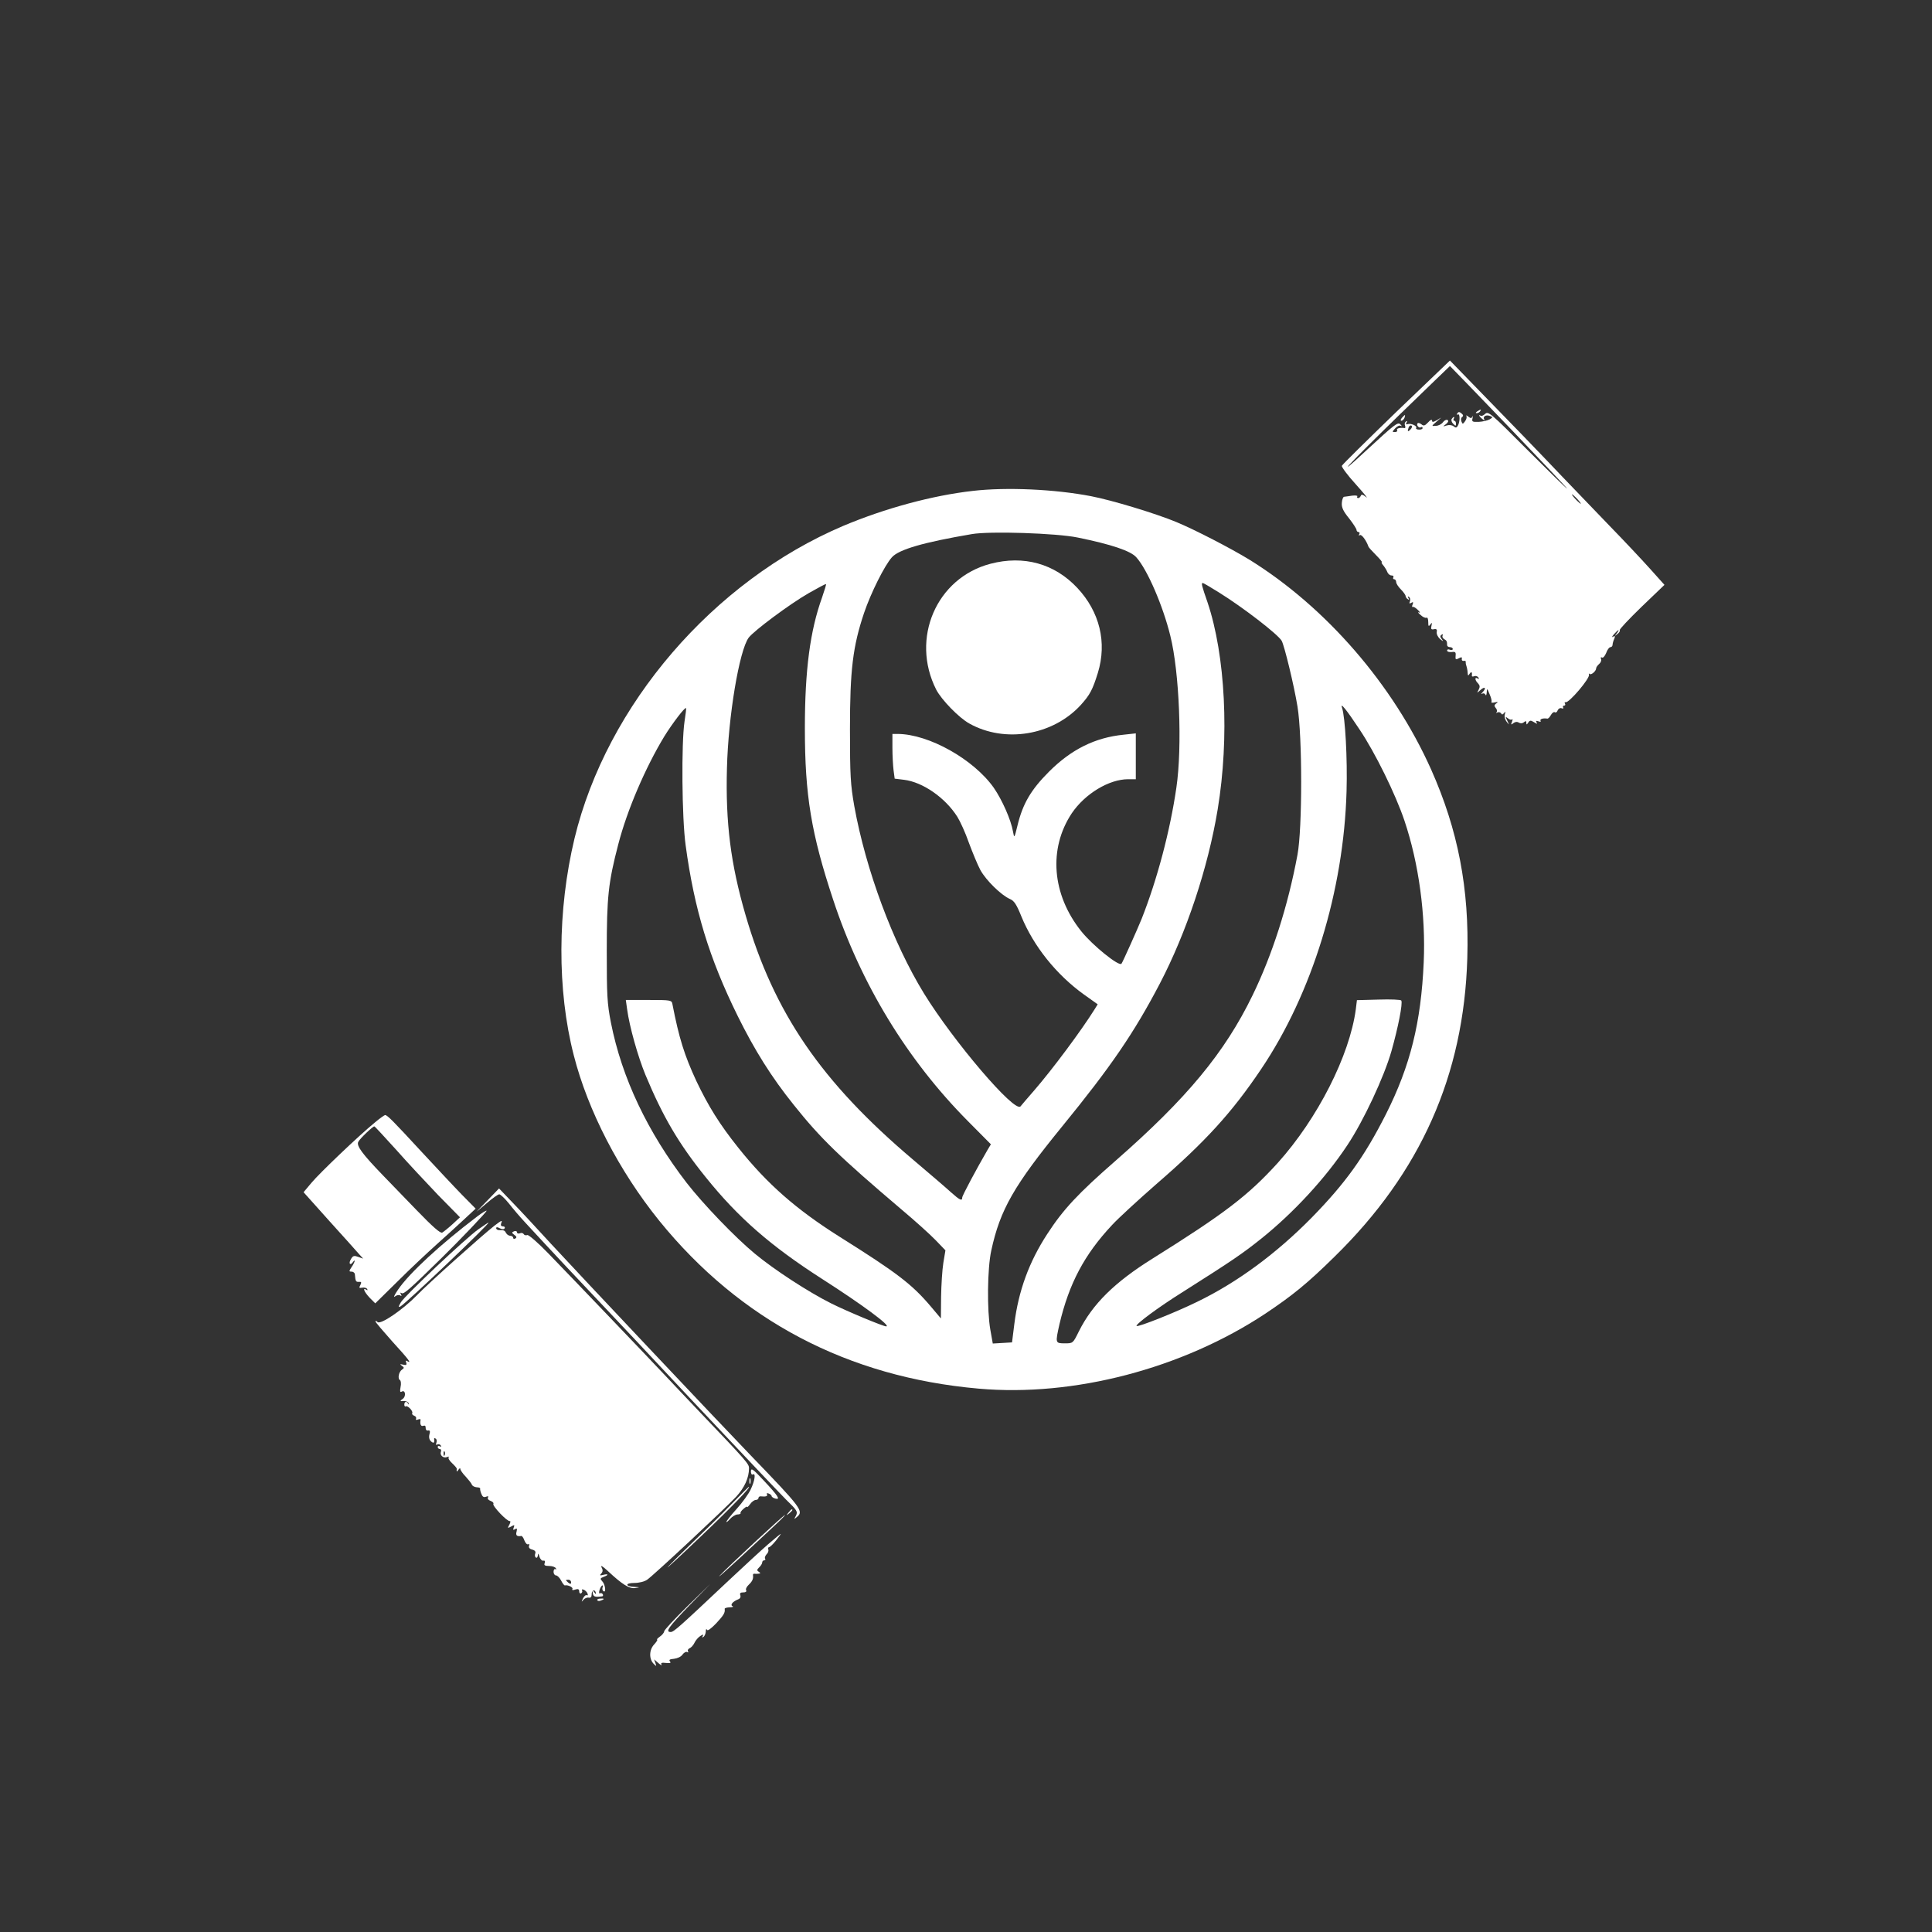 <?xml version="1.0" standalone="no"?>
<!DOCTYPE svg PUBLIC "-//W3C//DTD SVG 20010904//EN"
 "http://www.w3.org/TR/2001/REC-SVG-20010904/DTD/svg10.dtd">
<svg version="1.0" xmlns="http://www.w3.org/2000/svg"
 width="1024pt" height="1024pt" viewBox="0 0 1024 1024"
 preserveAspectRatio="xMidYMid meet">

<rect x="0" y="0" width="1024" height="1024" fill="#333333" stroke="none"/>

<g transform="translate(0,1024) scale(0.1,-0.1)"
fill="#ffffff" stroke="none">
<path d="M7400 8056 c-156 -151 -286 -279 -288 -285 -2 -6 31 -51 75 -99 43
-48 67 -78 54 -67 -17 14 -25 16 -28 8 -3 -7 -9 -13 -14 -13 -6 0 -8 4 -5 9 3
4 -9 6 -27 4 -17 -3 -37 -5 -43 -6 -5 0 -11 -15 -12 -32 -2 -24 7 -44 38 -82
22 -28 40 -56 40 -62 0 -6 5 -11 11 -11 5 0 7 -5 3 -12 -4 -7 -3 -8 4 -4 9 5
34 -29 45 -61 1 -4 19 -24 40 -45 21 -21 35 -38 31 -38 -4 0 0 -8 8 -17 8 -10
18 -26 21 -35 4 -10 14 -18 22 -18 9 0 13 -4 10 -10 -3 -5 -1 -10 4 -10 6 0
11 -7 11 -15 0 -8 11 -25 25 -39 14 -14 25 -30 25 -35 0 -5 5 -13 12 -17 7 -5
8 -3 3 6 -5 8 -4 11 3 6 6 -4 8 -14 5 -23 -5 -12 -3 -14 7 -8 10 6 12 4 7 -9
-4 -9 -3 -15 1 -13 4 3 16 -5 27 -16 12 -11 14 -17 5 -13 -8 4 -4 -2 9 -13 12
-12 27 -18 32 -15 5 3 9 -7 9 -23 0 -23 2 -25 11 -13 9 12 10 11 6 -7 -4 -17
-1 -21 13 -18 14 3 18 -2 15 -15 -2 -10 6 -27 18 -37 17 -14 19 -14 9 -1 -10
12 -10 18 -1 24 7 4 9 3 5 -4 -3 -6 0 -14 8 -19 14 -8 16 -12 16 -33 0 -5 7
-10 15 -10 8 0 15 -4 15 -10 0 -5 -7 -7 -15 -4 -8 4 -15 2 -15 -4 0 -6 11 -9
24 -8 20 3 23 -1 21 -20 -2 -20 1 -22 17 -13 14 7 18 7 16 -3 -2 -7 3 -12 9
-11 7 2 12 0 12 -5 -1 -4 0 -10 1 -14 5 -16 8 -28 9 -45 1 -16 3 -16 11 -3 9
13 14 7 11 -12 0 -4 5 -5 13 -2 8 3 17 0 22 -7 4 -8 3 -10 -4 -5 -17 10 -15
-10 2 -26 10 -11 11 -19 3 -34 -10 -19 -10 -19 11 0 23 20 31 9 10 -13 -9 -9
-9 -12 -1 -7 6 3 14 0 16 -6 3 -7 6 -2 7 12 1 23 2 23 15 -9 8 -18 13 -37 10
-41 -3 -5 5 -6 17 -3 18 4 20 2 9 -5 -12 -8 -12 -14 -3 -25 7 -7 8 -18 4 -22
-4 -5 -2 -5 5 -1 6 3 15 1 19 -5 4 -8 9 -7 16 2 7 10 8 8 4 -7 -4 -11 1 -29
10 -40 14 -18 14 -18 3 6 -11 22 -10 23 3 13 8 -7 18 -10 22 -6 4 4 4 -1 0
-12 -7 -17 -5 -18 7 -8 9 7 20 9 29 3 9 -5 19 -5 27 2 10 8 13 7 13 -3 0 -11
2 -11 10 1 8 13 13 13 31 2 16 -10 19 -10 13 -1 -5 9 -2 10 10 6 10 -4 15 -3
11 3 -5 9 15 15 37 11 4 0 12 8 18 19 6 11 15 18 21 15 5 -4 12 1 15 10 4 9
13 14 21 11 8 -3 11 -1 8 4 -3 6 -1 10 5 10 6 0 8 5 5 10 -4 6 -2 9 3 8 18 -5
130 127 124 146 -2 6 -1 8 3 4 8 -8 35 15 35 30 0 5 7 15 15 22 9 7 14 19 11
27 -4 8 -1 11 5 8 5 -4 15 7 22 24 6 17 16 31 23 31 6 0 11 6 11 13 0 6 4 21
9 31 6 15 4 17 -7 11 -8 -5 -5 1 5 13 23 26 34 30 15 5 -13 -16 -12 -17 3 -4
10 7 16 17 13 21 -3 4 50 60 116 124 l121 116 -78 87 c-44 49 -140 151 -215
228 -74 77 -187 194 -250 260 -111 117 -280 292 -490 507 l-104 107 -285 -273z
m599 -81 c171 -179 310 -325 307 -325 -3 0 -98 93 -211 206 -194 195 -207 206
-224 190 -9 -9 -21 -13 -24 -9 -4 3 -7 4 -7 1 0 -3 8 -12 17 -19 10 -8 14 -9
10 -2 -10 15 9 27 31 18 15 -6 15 -7 -3 -18 -11 -6 -37 -12 -58 -13 -34 -1
-37 1 -32 20 2 11 2 15 -1 8 -5 -10 -9 -10 -22 0 -9 7 -13 8 -10 3 4 -6 0 -18
-7 -28 -12 -16 -13 -16 -19 -1 -4 10 -2 20 4 24 7 5 6 11 -4 19 -11 9 -16 9
-22 0 -4 -7 -3 -9 3 -6 12 8 12 -41 -1 -61 -6 -10 -11 -10 -21 -2 -8 7 -24 9
-37 5 -22 -7 -22 -6 -4 7 12 10 15 17 8 22 -6 3 -17 -2 -24 -12 -7 -10 -24
-19 -38 -19 -24 -2 -24 -2 5 23 29 25 29 25 3 8 -21 -12 -28 -13 -28 -3 0 7
-9 4 -21 -10 -17 -18 -24 -20 -35 -10 -8 6 -17 9 -20 6 -9 -9 6 -28 17 -22 5
4 9 2 9 -4 0 -5 -9 -9 -19 -8 -11 0 -18 4 -15 9 7 10 -28 26 -45 20 -9 -3 -11
0 -6 8 5 8 4 11 -3 6 -6 -4 -9 -13 -5 -22 3 -8 2 -14 -3 -13 -23 4 -45 -2 -39
-11 3 -5 -2 -10 -11 -10 -16 0 -16 1 1 20 10 11 23 17 29 13 7 -4 7 -1 -1 7
-14 15 -27 5 -184 -140 -183 -170 -90 -70 180 193 146 141 265 257 266 257 1
0 142 -146 314 -325z m-522 -10 c-15 -16 -19 -13 -11 9 3 9 10 13 15 10 5 -3
3 -11 -4 -19z m883 -370 c13 -14 21 -25 18 -25 -2 0 -15 11 -28 25 -13 14 -21
25 -18 25 2 0 15 -11 28 -25z"/>
<path d="M7830 8060 c-9 -6 -10 -10 -3 -10 6 0 15 5 18 10 8 12 4 12 -15 0z"/>
<path d="M7430 8025 c-7 -9 -8 -15 -2 -15 5 0 12 7 16 15 3 8 4 15 2 15 -2 0
-9 -7 -16 -15z"/>
<path d="M7694 8019 c-3 -6 0 -17 8 -25 13 -13 15 -13 15 1 0 8 -4 15 -9 15
-5 0 -6 5 -3 10 3 6 4 10 1 10 -3 0 -8 -5 -12 -11z"/>
<path d="M5155 7638 c-213 -24 -464 -92 -685 -185 -690 -293 -1254 -949 -1425
-1657 -91 -380 -93 -803 -4 -1149 75 -294 240 -613 453 -877 428 -528 1000
-829 1692 -890 505 -45 1080 106 1520 397 145 97 224 161 367 302 456 446 686
962 704 1583 11 368 -49 679 -192 1000 -201 449 -556 859 -962 1111 -98 60
-289 159 -388 200 -108 45 -342 116 -452 137 -191 37 -449 49 -628 28z m557
-247 c181 -37 280 -71 310 -104 59 -65 142 -258 181 -417 48 -192 64 -588 32
-805 -33 -227 -101 -485 -184 -695 -21 -52 -101 -231 -107 -238 -13 -16 -154
98 -213 172 -156 195 -175 438 -50 626 70 103 197 180 299 180 l40 0 0 121 0
122 -64 -7 c-152 -15 -278 -78 -396 -196 -95 -95 -139 -169 -167 -285 -17 -69
-17 -70 -24 -32 -10 60 -57 167 -102 232 -107 151 -344 284 -509 285 l-28 0 0
-74 c0 -40 3 -94 6 -118 l6 -45 49 -6 c100 -12 219 -95 283 -196 15 -24 43
-85 61 -137 19 -51 46 -117 61 -145 30 -55 111 -134 157 -154 22 -9 35 -29 60
-91 65 -159 186 -310 332 -415 l73 -52 -16 -26 c-72 -115 -224 -319 -321 -431
-36 -41 -68 -79 -72 -84 -31 -36 -355 344 -512 599 -165 269 -308 655 -369
992 -20 114 -23 160 -23 408 0 314 15 439 75 617 36 106 108 250 147 294 37
42 170 80 423 123 96 17 451 5 562 -18z m-1355 -318 c-63 -175 -91 -383 -91
-693 0 -356 34 -559 150 -909 147 -446 392 -848 712 -1171 l124 -125 -18 -30
c-58 -100 -134 -242 -134 -252 0 -20 -12 -15 -60 28 -25 23 -115 100 -200 172
-486 411 -738 778 -889 1299 -78 268 -106 487 -98 777 7 275 65 622 115 691
28 37 217 178 318 236 49 28 90 50 92 48 2 -1 -8 -33 -21 -71z m2102 28 c129
-80 313 -222 334 -257 14 -24 66 -238 84 -349 26 -158 26 -646 0 -785 -51
-274 -134 -531 -238 -745 -148 -305 -349 -547 -726 -877 -198 -173 -277 -257
-362 -388 -96 -147 -153 -301 -175 -479 l-12 -96 -51 -3 -51 -3 -13 73 c-18
103 -16 325 5 420 47 217 120 344 376 658 258 316 381 496 517 756 142 272
256 615 307 924 63 382 41 816 -54 1098 -31 89 -34 102 -25 102 3 0 41 -22 84
-49z m746 -726 c83 -123 192 -345 239 -485 76 -226 113 -499 102 -750 -14
-319 -71 -549 -200 -805 -115 -227 -215 -366 -394 -549 -187 -190 -394 -343
-607 -446 -114 -56 -313 -135 -321 -128 -7 8 115 99 243 179 270 171 319 205
418 284 171 137 341 321 456 495 85 127 195 362 234 499 35 124 61 254 52 268
-3 5 -57 7 -120 5 l-115 -3 -6 -49 c-33 -245 -202 -578 -413 -813 -157 -173
-281 -268 -663 -507 -202 -126 -319 -241 -392 -387 -31 -63 -31 -63 -74 -63
-51 0 -51 1 -29 100 51 217 132 370 279 527 33 36 140 134 236 218 259 224
400 379 554 608 271 402 438 946 453 1473 5 173 -7 393 -24 443 -11 32 24 -11
92 -114z m-3577 40 c-17 -115 -14 -510 6 -655 46 -340 125 -599 276 -905 89
-180 178 -323 297 -471 142 -178 241 -274 573 -556 69 -58 149 -130 178 -160
l53 -55 -11 -66 c-6 -37 -11 -119 -12 -181 l-1 -114 -54 64 c-100 118 -179
178 -483 369 -230 145 -384 280 -537 472 -99 124 -158 219 -222 353 -64 138
-92 228 -127 408 -4 21 -8 22 -125 22 l-122 0 7 -50 c12 -90 57 -250 97 -347
93 -223 177 -366 320 -543 172 -214 344 -364 617 -539 211 -135 368 -251 339
-251 -16 0 -206 79 -292 122 -122 61 -304 180 -405 264 -104 86 -272 261 -360
374 -207 269 -344 556 -402 850 -20 102 -22 145 -22 380 0 285 8 362 61 565
47 182 144 407 244 572 42 68 109 156 115 150 2 -1 -2 -34 -8 -72z"/>
<path d="M5250 7252 c-287 -75 -425 -396 -288 -667 28 -54 121 -150 176 -180
188 -105 441 -63 589 97 50 55 64 82 92 172 49 160 10 323 -109 450 -121 129
-284 174 -460 128z"/>
<path d="M1985 4289 c-83 -68 -291 -266 -335 -319 l-41 -49 137 -153 c76 -84
147 -163 158 -176 l21 -23 -26 9 c-21 8 -28 7 -38 -10 -7 -11 -10 -23 -6 -26
3 -4 10 0 15 8 6 8 10 11 10 7 0 -4 -7 -19 -16 -32 -15 -23 -15 -25 0 -25 9 0
17 -7 17 -15 3 -36 5 -40 21 -39 14 1 15 -2 8 -17 -8 -15 -7 -17 10 -14 11 2
23 -1 26 -7 4 -7 2 -8 -4 -4 -22 14 -12 -11 17 -42 l30 -30 118 116 c65 65
159 153 208 197 49 44 115 104 147 134 l59 55 -74 75 c-41 42 -138 146 -217
231 -145 157 -177 190 -189 190 -3 0 -29 -18 -56 -41z m113 -141 c60 -68 161
-176 224 -242 l116 -118 -40 -37 c-22 -20 -47 -40 -54 -44 -10 -5 -50 30 -136
119 -68 70 -147 152 -175 181 -113 117 -145 160 -134 181 9 18 77 82 85 82 3
0 53 -55 114 -122z"/>
<path d="M2585 3879 l-60 -62 55 46 c30 26 60 47 66 47 6 0 29 -21 50 -47 21
-27 60 -73 88 -103 115 -125 327 -351 412 -440 50 -52 274 -291 498 -530 225
-239 437 -463 472 -498 59 -57 63 -64 53 -85 -11 -20 -11 -21 4 -8 38 31 29
44 -243 326 -184 191 -904 954 -1060 1123 -74 81 -166 180 -205 220 l-70 73
-60 -62z"/>
<path d="M2530 3793 c-193 -146 -361 -301 -420 -388 -19 -27 -26 -44 -17 -37
9 8 22 10 28 6 8 -5 9 -3 4 6 -5 9 -4 11 4 6 11 -7 44 22 211 186 100 98 243
248 239 251 -2 2 -24 -11 -49 -30z"/>
<path d="M2620 3743 c-63 -49 -354 -309 -410 -368 -74 -76 -193 -158 -209
-142 -6 6 -11 8 -11 3 0 -4 41 -52 90 -107 85 -93 105 -119 78 -103 -7 5 -9 2
-5 -8 4 -12 0 -15 -16 -11 -18 4 -19 3 -7 -6 13 -9 13 -12 1 -20 -17 -11 -25
-48 -11 -56 5 -3 7 -20 3 -37 -4 -22 -3 -29 6 -24 19 12 25 -24 6 -38 -17 -12
-16 -13 5 -12 13 1 24 -5 26 -12 1 -7 0 -8 -3 -2 -7 15 -20 12 -20 -5 0 -8 4
-12 8 -9 10 6 40 -26 34 -36 -3 -4 2 -11 11 -14 8 -3 12 -10 9 -16 -3 -6 1 -7
10 -4 9 4 15 3 14 -2 -4 -23 2 -36 15 -31 8 3 13 -1 12 -11 0 -10 5 -16 13
-14 10 2 12 -4 7 -21 -4 -16 0 -29 9 -37 14 -12 19 -7 16 13 -1 5 3 6 8 2 6
-3 7 -13 4 -22 -4 -10 -2 -14 5 -9 6 3 14 1 18 -5 4 -8 3 -9 -4 -5 -7 4 -12 2
-12 -3 0 -6 5 -11 11 -11 6 0 9 -6 6 -14 -7 -19 12 -36 32 -29 9 4 13 3 9 -1
-4 -5 5 -19 18 -31 14 -13 25 -26 25 -29 -2 -18 0 -19 9 -6 5 8 10 10 10 4 0
-6 13 -25 29 -41 15 -17 30 -35 32 -42 3 -7 14 -13 26 -14 12 0 20 -4 18 -7
-1 -3 1 -15 6 -27 6 -16 13 -21 25 -16 11 4 15 3 10 -5 -3 -6 3 -13 14 -17 11
-4 18 -11 15 -16 -7 -10 74 -95 87 -91 5 1 4 -7 -2 -19 -11 -19 -10 -20 9 -10
17 10 20 9 14 -5 -5 -13 -3 -15 7 -9 10 6 12 3 8 -13 -6 -20 2 -27 25 -23 4 1
12 -10 17 -25 6 -14 14 -22 20 -19 5 3 7 0 4 -8 -3 -9 3 -17 17 -20 14 -4 20
-11 16 -21 -3 -8 -2 -18 3 -21 6 -4 10 2 11 12 1 12 3 10 8 -7 4 -14 14 -24
21 -22 8 2 10 -3 7 -13 -5 -11 1 -15 23 -15 16 0 32 -5 36 -12 4 -6 3 -8 -2
-5 -5 3 -10 -3 -10 -14 0 -10 6 -19 13 -19 7 0 19 -12 27 -27 8 -16 17 -27 20
-26 15 4 45 -10 40 -19 -4 -6 2 -8 15 -3 15 5 21 2 21 -10 0 -9 5 -13 10 -10
6 4 8 11 5 16 -3 5 1 6 9 3 8 -3 17 -12 20 -20 3 -8 2 -12 -4 -9 -5 3 -14 -5
-20 -17 -9 -19 -9 -21 2 -8 7 9 20 14 29 12 10 -2 15 4 15 17 -1 23 17 30 22
9 2 -9 0 -8 -8 2 -9 13 -11 12 -8 -5 3 -18 11 -21 49 -16 5 0 7 6 4 11 -4 6
-10 8 -15 5 -4 -3 -6 4 -3 15 3 11 9 23 14 26 5 3 6 -1 3 -9 -3 -8 -1 -18 5
-21 15 -10 9 37 -7 53 -12 13 -11 16 7 23 28 10 27 18 -1 11 -19 -5 -21 -3
-11 7 9 10 9 19 1 34 -6 12 7 4 33 -20 77 -72 115 -96 146 -91 27 4 27 4 -4 6
-50 2 -51 21 -1 21 25 0 54 7 68 17 34 23 413 377 472 440 44 48 68 100 68
151 0 23 -10 35 -265 302 -55 58 -134 141 -175 185 -93 99 -490 514 -624 652
-55 57 -104 99 -111 97 -7 -3 -16 -1 -19 5 -4 6 -13 8 -21 4 -8 -3 -15 0 -15
6 0 6 -7 8 -15 5 -14 -6 -13 -8 1 -19 12 -8 14 -14 6 -19 -7 -4 -12 -2 -12 3
0 6 -7 11 -15 11 -7 0 -18 6 -22 14 -8 15 -11 16 -38 16 -8 0 -15 5 -15 10 0
7 6 7 19 0 13 -7 22 -7 26 0 3 5 -1 10 -9 10 -10 0 -13 6 -10 15 8 20 5 19
-36 -12z m-263 -1215 c-3 -8 -6 -5 -6 6 -1 11 2 17 5 13 3 -3 4 -12 1 -19z
m670 -675 c0 -9 -4 -10 -14 -2 -7 6 -13 12 -13 14 0 1 6 2 13 2 8 0 14 -6 14
-14z"/>
<path d="M2536 3725 c-69 -49 -389 -351 -411 -387 -14 -24 -15 -29 -2 -22 31
18 479 444 466 444 -2 0 -26 -16 -53 -35z"/>
<path d="M3980 2442 c0 -13 4 -20 10 -17 17 10 11 -33 -11 -79 -11 -24 -45
-71 -75 -104 -30 -33 -54 -64 -54 -68 0 -4 9 3 19 15 11 12 28 23 39 24 12 0
19 4 17 7 -2 4 5 14 16 23 10 9 19 14 19 10 0 -4 7 3 16 15 8 12 22 22 30 22
8 0 14 5 14 10 0 6 6 10 13 9 25 -3 38 1 32 11 -3 6 1 7 9 4 9 -3 16 -10 16
-14 0 -4 9 -10 20 -13 28 -7 15 14 -64 98 -55 59 -65 66 -66 47z"/>
<path d="M3972 2390 c0 -14 2 -19 5 -12 2 6 2 18 0 25 -3 6 -5 1 -5 -13z"/>
<path d="M3875 2266 c-49 -51 -139 -139 -200 -197 -60 -58 -121 -118 -135
-134 -14 -16 64 56 173 160 164 156 272 268 255 264 -1 0 -43 -42 -93 -93z"/>
<path d="M4179 2223 c-13 -16 -12 -17 4 -4 16 13 21 21 13 21 -2 0 -10 -8 -17
-17z"/>
<path d="M4000 2066 c-85 -79 -168 -158 -185 -177 -16 -18 33 26 110 97 77 72
163 152 190 177 28 26 48 47 45 47 -3 0 -75 -65 -160 -144z"/>
<path d="M4070 2054 c-36 -31 -130 -118 -210 -193 -259 -244 -289 -271 -305
-271 -30 0 -13 25 97 139 l113 116 -123 -120 c-67 -66 -122 -125 -122 -132 0
-6 -10 -19 -22 -27 -12 -9 -19 -16 -15 -16 4 0 -3 -12 -16 -26 -27 -29 -28
-78 -1 -104 14 -13 14 -13 8 5 l-7 20 23 -20 c13 -11 20 -14 16 -8 -5 9 1 12
24 9 22 -2 28 0 21 8 -7 9 -1 12 21 14 18 2 38 11 45 22 8 11 19 17 25 14 6
-4 8 -2 5 3 -4 6 0 13 8 17 8 3 20 16 26 29 6 13 20 29 31 36 15 9 18 10 13 0
-5 -8 -4 -10 3 -5 7 4 12 17 13 29 0 12 3 16 6 9 3 -8 21 5 49 34 41 44 48 57
45 77 0 4 11 7 26 8 16 0 22 3 16 6 -15 6 1 25 29 36 11 4 15 12 12 22 -4 11
0 15 16 15 12 0 18 4 15 11 -4 6 2 19 14 30 19 18 25 32 22 51 0 5 2 7 7 7 4
-1 14 -1 22 0 12 1 12 3 2 10 -11 7 -11 11 2 24 9 8 16 20 16 26 0 6 5 11 11
11 5 0 8 4 4 9 -3 5 1 15 8 23 8 7 12 19 9 26 -2 6 0 12 5 12 4 0 21 16 36 35
15 19 27 35 25 35 -2 0 -32 -25 -68 -56z"/>
<path d="M3166 1758 c3 -4 11 -5 19 -1 21 7 19 12 -4 10 -11 0 -18 -5 -15 -9z"/>
</g>
</svg>

